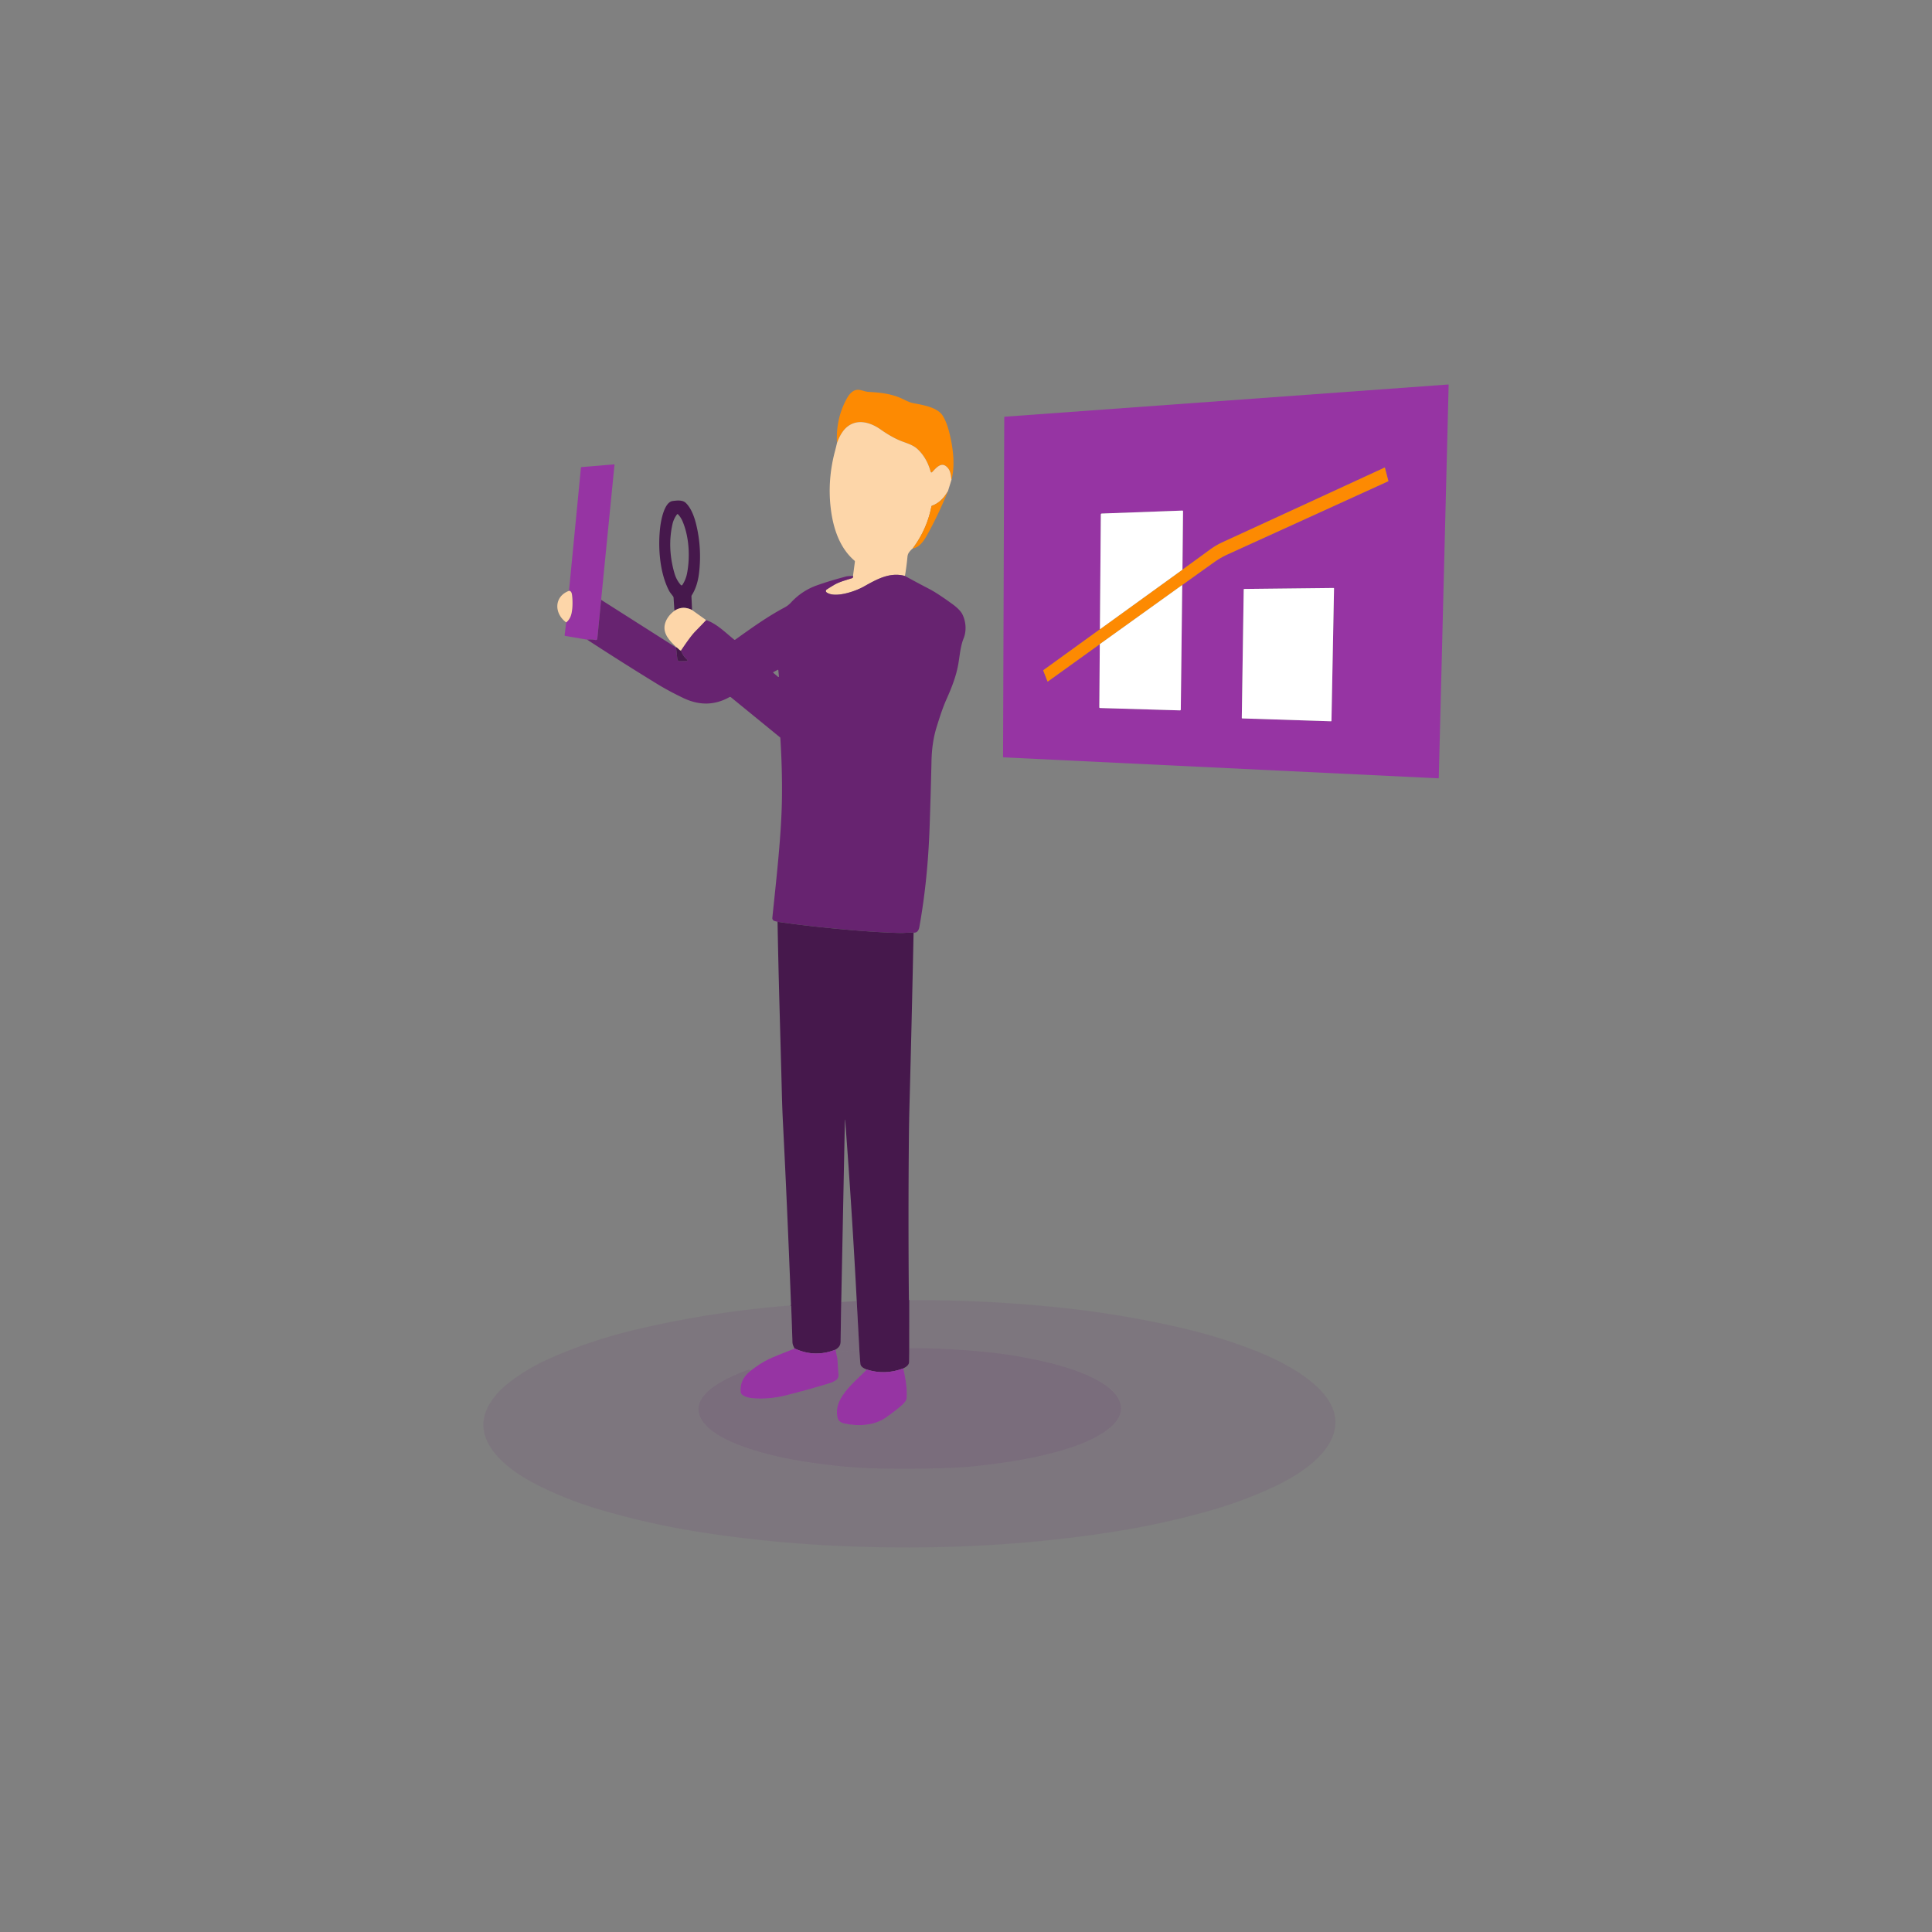 <svg xmlns="http://www.w3.org/2000/svg" width="1794" height="1794" fill="none"><rect width="100%" height="100%" fill="#808080" stroke="none"/><path fill="#9634A3" d="m1335.54 722.715-403.718-19.46a.43.43 0 0 1-.42-.434l1.12-315.434a.433.433 0 0 1 .406-.434l411.782-29.904a.45.45 0 0 1 .18.026.444.444 0 0 1 .25.245.53.53 0 0 1 .03.177L1336 722.295c0 .059-.01.116-.04.169-.02.053-.06.1-.1.139-.04.04-.09.07-.15.089a.41.41 0 0 1-.17.023Zm-237.55-193.746.54-54.264c0-.41-.2-.606-.6-.588l-74.86 2.744c-.57.019-.87.322-.88.91l-.84 106.582-52.33 37.828c-.243.178-.308.402-.196.672l3.822 9.758c.093.234.238.28.434.14l48.16-34.622-.43 58.478c-.01.542.25.822.79.84l74.05 2.184a.74.74 0 0 0 .3-.05c.1-.037.19-.093.26-.165a.708.708 0 0 0 .18-.253.782.782 0 0 0 .06-.302l1.33-115.654c9.75-7.018 19.55-14.028 29.4-21.028 4.21-2.996 8.53-5.502 12.98-7.518 49.51-22.502 99.1-45.08 148.76-67.732.21-.093.28-.252.22-.476l-3.16-12.082a.295.295 0 0 0-.05-.088.22.22 0 0 0-.08-.061.216.216 0 0 0-.19-.005 81811.116 81811.116 0 0 1-150.46 69.3c-4.1 1.886-8.07 4.233-11.91 7.042a4079.992 4079.992 0 0 1-25.3 18.41Zm140.75 17.528a.443.443 0 0 0-.03-.197.543.543 0 0 0-.27-.281.548.548 0 0 0-.2-.04l-82.85.91c-.13 0-.26.051-.35.143a.513.513 0 0 0-.16.347l-1.79 119.224a.506.506 0 0 0 .48.504l82.28 2.646c.06.002.13-.009.19-.033a.556.556 0 0 0 .17-.104.76.76 0 0 0 .11-.161c.03-.06.04-.125.04-.192l2.38-122.766Z"/><path fill="#FD8A02" d="M883.535 445.446c-.882-4.746-.63-8.764-4.858-12.348-5.138-4.368-10.066 2.198-13.174 5.362a.79.79 0 0 1-.759.207.781.781 0 0 1-.557-.557c-2.333-8.568-6.332-15.536-11.998-20.902-4.06-3.85-9.394-5.404-14.462-7.308-6.113-2.296-12.814-6.016-20.104-11.158-8.96-6.314-21.028-10.178-30.702-2.59-3.92 3.08-7.163 8.143-9.73 15.19-.774-14.588 2.082-28 8.568-40.236 1.932-3.65 3.92-6.16 5.964-7.532 5.46-3.668 9.45.042 14.91.336 10.5.56 20.748 1.68 30.226 5.936 3.696 1.666 7.196 3.738 11.214 4.522 9.212 1.778 22.484 3.808 27.398 11.816 2.371 3.864 4.326 8.82 5.866 14.868 3.612 14.238 5.796 30.646 2.198 44.394Z"/><path fill="#FDD6A9" d="m883.536 445.445-3.248 10.458c-3.883 6.963-8.811 11.522-14.784 13.678a.952.952 0 0 0-.63.742c-2.782 14.206-8.573 27.188-17.374 38.948a21.743 21.743 0 0 0-3.29 3.486c-.887 1.167-1.414 2.614-1.582 4.34a236.728 236.728 0 0 1-2.324 17.724c-13.958-3.766-25.872 2.926-38.374 9.954-7.784 4.368-26.628 10.934-34.426 5.278a1.579 1.579 0 0 1-.459-2.048c.124-.224.301-.415.515-.556a160.567 160.567 0 0 1 7.168-4.438c4.76-2.772 10.962-4.368 16.408-6.104.812-.252 1.124-.961.938-2.128l1.75-13.062c.065-.476-.084-.868-.448-1.176-13.888-11.928-19.824-30.38-21.994-48.72-2.054-17.481-.761-35.004 3.878-52.57a191.823 191.823 0 0 0 1.932-7.91c2.566-7.046 5.81-12.11 9.73-15.19 9.674-7.588 21.742-3.724 30.702 2.59 7.289 5.143 13.99 8.862 20.104 11.158 5.068 1.904 10.402 3.458 14.462 7.308 5.665 5.367 9.664 12.334 11.998 20.902a.779.779 0 0 0 .556.557.784.784 0 0 0 .76-.207c3.108-3.164 8.036-9.73 13.174-5.362 4.228 3.584 3.976 7.602 4.858 12.348Z"/><path fill="#9634A3" d="m558.19 556.984-3.514 36.092a1.404 1.404 0 0 1-1.109 1.239c-.193.04-.393.037-.585-.007-2.324-.523-4.923-.64-7.798-.35l-20.286-3.458c-.448-.084-.644-.355-.588-.812l1.442-11.732c2.455-1.988 4.079-4.714 4.872-8.176 1.134-4.956 1.232-11.676.518-17.318-.317-2.53-1.246-3.804-2.786-3.822l11.074-114.268a.729.729 0 0 1 .658-.658l30.072-2.506a.416.416 0 0 1 .322.118.378.378 0 0 1 .112.316L558.19 556.984Z"/><path fill="#FD8A02" d="m1097.78 543.208-76.54 54.922-48.161 34.622c-.196.14-.341.093-.434-.14l-3.822-9.758c-.112-.271-.047-.495.196-.672l52.331-37.828 76.64-55.384c8.56-6.179 16.99-12.316 25.3-18.41 3.84-2.81 7.81-5.157 11.91-7.042a83162.313 83162.313 0 0 0 150.46-69.3.21.21 0 0 1 .1-.019c.03.001.06.008.09.023a.23.23 0 0 1 .08.061c.02.026.04.056.05.089l3.16 12.082c.06.224-.02.382-.22.476-49.66 22.652-99.25 45.229-148.76 67.732-4.45 2.016-8.77 4.522-12.98 7.518-9.85 7-19.65 14.009-29.4 21.028Zm-217.493-87.305c-5.833 14.57-12.45 28.472-19.852 41.706-2.716 4.858-6.943 10.822-12.935 11.662 8.801-11.76 14.592-24.742 17.373-38.948a.958.958 0 0 1 .63-.742c5.974-2.156 10.902-6.715 14.784-13.678Z"/><path fill="#46184C" d="M642.638 566.462c-5.842-2.921-11.302-2.688-16.38.7l-.798-12.124a2.413 2.413 0 0 0-.448-1.274c-1.26-1.75-2.73-3.29-3.738-5.222-8.778-16.842-10.402-40.404-8.26-58.856.7-6.006 3.696-23.422 11.592-24.458 3.822-.49 9.156-1.204 12.222 1.778 5.362 5.208 8.204 13.79 9.898 21.056 3.37 14.457 4.163 29.162 2.38 44.114-.961 8.12-3.196 14.952-6.706 20.496a2.148 2.148 0 0 0-.336 1.26l.574 12.53Zm-8.918-82.586a22.36 22.36 0 0 0-3.976-6.146c-.429-.467-.83-.448-1.204.056-2.034 2.762-3.411 5.782-4.13 9.058-3.266 14.728-2.632 29.923 1.904 45.584 1.204 4.135 3.174 7.742 5.908 10.822a.885.885 0 0 0 1.4-.112c2.138-3.22 3.589-6.795 4.354-10.724 2.94-15.218 1.988-34.034-4.256-48.538Z"/><path fill="#fff" d="m1097.99 528.97-76.64 55.384.84-106.582c.01-.588.3-.891.88-.91l74.86-2.744c.4-.019.6.177.6.588l-.54 54.264Z"/><path fill="#672370" d="M840.303 534.821a1142.023 1142.023 0 0 0 22.792 12.18c4.984 2.595 12.101 7.257 21.35 13.986 4.798 3.491 7.92 6.753 9.366 9.786 3.179 6.706 3.794 15.008.98 21.994-2.968 7.364-3.542 15.666-4.886 23.548-1.946 11.424-6.3 22.442-11.088 33.138-3.626 8.12-6.496 17.29-9.184 25.956-2.856 9.221-4.41 19.586-4.662 31.094a4829.812 4829.812 0 0 1-1.791 62.258c-1.167 32.676-4.327 63.331-9.479 91.966-.681 3.78-2.473 5.553-5.376 5.32-4.13-.266-8.693.392-12.431.308-13.702-.336-29.737-1.311-48.105-2.926-25.144-2.221-47.067-4.713-65.771-7.476l-2.814-.742a2.744 2.744 0 0 1-1.563-1.096 2.722 2.722 0 0 1-.468-1.844c3.85-37.31 8.569-78.218 8.932-112.07.196-17.528-.303-35.84-1.498-54.936a.896.896 0 0 0-.093-.332.891.891 0 0 0-.214-.27l-45.542-37.184c-.476-.383-.976-.425-1.498-.126-13.608 7.625-27.828 7.905-42.658.84-8.988-4.275-17.332-8.773-25.032-13.496a2734.307 2734.307 0 0 1-64.386-40.74c2.874-.289 5.474-.173 7.798.35a1.374 1.374 0 0 0 1.122-.229 1.417 1.417 0 0 0 .572-1.003l3.514-36.092 69.622 44.282 1.134 10.766a2.16 2.16 0 0 0 .734 1.411c.415.361.953.552 1.506.535l5.922-.21c1.465-.047 1.656-.565.574-1.554-2.464-2.24-4.256-4.965-5.376-8.176 5.908-8.904 10.383-14.891 13.426-17.962a520.27 520.27 0 0 0 9.912-10.304c9.87 3.29 18.06 11.718 26.012 18.116.373.299.756.308 1.148.028 14.854-10.612 29.652-21.294 45.808-29.876 2.146-1.139 4.088-2.641 5.824-4.508 6.841-7.401 14.928-12.749 24.262-16.044 8.064-2.847 16.982-5.553 26.754-8.12 1.241-.327 3.448-.523 6.621-.588.187 1.167-.126 1.876-.938 2.128-5.446 1.736-11.647 3.332-16.407 6.104a160.258 160.258 0 0 0-7.169 4.438 1.584 1.584 0 0 0-.056 2.604c7.798 5.656 26.643-.91 34.427-5.278 12.502-7.028 24.415-13.72 38.373-9.954Zm-117.571 87.556a.468.468 0 0 0-.456-.416.47.47 0 0 0-.217.052l-3.863 2.058a.46.46 0 0 0-.084.756l4.424 3.696a.465.465 0 0 0 .515.053.467.467 0 0 0 .191-.193.453.453 0 0 0 .049-.266l-.559-5.74Z"/><path fill="#fff" d="m1097.78 543.208-1.33 115.654c0 .103-.02.206-.06.301a.708.708 0 0 1-.18.253.701.701 0 0 1-.26.165.758.758 0 0 1-.3.051l-74.05-2.184c-.54-.019-.8-.299-.79-.84l.43-58.478 76.54-54.922Zm140.96 3.29-2.38 122.766c0 .066-.01.131-.04.192a.753.753 0 0 1-.11.16.56.56 0 0 1-.17.105.489.489 0 0 1-.19.033l-82.28-2.646a.506.506 0 0 1-.48-.504l1.79-119.224a.513.513 0 0 1 .16-.347.494.494 0 0 1 .35-.143l82.85-.91c.07 0 .13.013.2.04a.525.525 0 0 1 .27.281c.02.063.04.13.03.197Z"/><path fill="#FDD6A9" d="M528.356 548.64c1.54.019 2.468 1.293 2.786 3.822.714 5.642.616 12.362-.518 17.318-.794 3.463-2.418 6.188-4.872 8.176-11.396-8.372-11.368-24.052 2.604-29.316Zm114.281 17.822 13.007 9.31a520.27 520.27 0 0 1-9.912 10.304c-3.043 3.071-7.519 9.058-13.427 17.962-.308.261-.84.028-1.596-.7a63.573 63.573 0 0 0-2.561-2.268c-6.734-6.454-14.071-13.734-9.941-23.94 1.512-3.743 4.196-7.065 8.05-9.968 5.078-3.388 10.538-3.621 16.38-.7Z"/><path fill="#46184C" d="M628.148 601.069a62.914 62.914 0 0 1 2.562 2.268c.756.728 1.288.962 1.596.7 1.12 3.211 2.912 5.936 5.376 8.176 1.083.99.891 1.508-.574 1.554l-5.922.21a2.19 2.19 0 0 1-1.506-.534 2.166 2.166 0 0 1-.734-1.412l-1.134-10.766c-.177.364-.065.299.336-.196Zm93.87 254.885c18.704 2.763 40.628 5.255 65.772 7.476 18.368 1.615 34.402 2.59 48.104 2.926 3.738.084 8.302-.574 12.432-.308a25905.161 25905.161 0 0 1-3.794 160.032c-.262 9.96-.439 19.29-.532 27.99-.495 50.87-.504 101.75-.028 152.61 0 .21.112.43.336.66l-.028 44.56c.009 4.87-.038 9.17-.14 12.88-.066 2.28-1.872 4.23-5.418 5.87-11.331 4.29-22.601 4.64-33.81 1.05-3.79-1.34-5.787-3.11-5.992-5.34-.327-3.72-.635-7.91-.924-12.57l-2.45-45.64a7215.507 7215.507 0 0 0-10.626-166.49c-.215-2.81-.35-2.81-.406 0l-3.36 167.33c-.234 12.29-.43 24.52-.588 36.67-.042 3.83-1.736 5.65-4.718 7.57-12.862 5.08-25.499 4.73-37.912-1.05-1.344-2.17-2.04-4.1-2.086-5.77-.346-11.14-.738-22.28-1.176-33.43-.019-.46-.215-.72-.588-.77.308-.2.452-.53.434-.98-2.446-62.56-4.924-118.44-7.434-167.65-.486-9.53-.84-18.86-1.064-27.98-1.33-53.414-3.094-106.432-4.004-159.646Z"/><path fill="#9634A3" d="M737.936 1252.18c12.413 5.78 25.051 6.13 37.912 1.05l1.75 8.36c.401 5.01.737 10.04 1.008 15.09.103 1.87-.434 3.31-1.61 4.33-1.633 1.41-4.144 2.63-7.532 3.67-12.768 3.9-25.965 7.56-39.592 11-10.491 2.63-20.757 3.53-30.8 2.69-3.346-.28-10.962-1.61-11.368-5.97-.681-7.56 2.301-13.99 8.946-19.3 6.216-4.88 11.933-8.56 17.15-11.03 3.752-1.79 11.797-5.08 24.136-9.89Zm100.786 18.47c2.557 10.58 3.63 19.61 3.22 27.07-.131 2.26-1.55 4.56-4.256 6.9-4.77 4.12-9.847 8.05-15.232 11.79-10.724 7.48-25.732 8.23-38.584 5.39-2.744-.61-5.6-2.36-6.202-5.32-1.195-5.87-.364-11.51 2.492-16.91 5.796-10.95 15.918-18.89 24.752-27.87 11.209 3.59 22.479 3.24 33.81-1.05Z"/><path fill="#672370" fill-opacity=".1" d="M844.308 1207.34c47.964-.31 95.783 2.1 143.458 7.22 36.424 3.91 72.784 10.06 109.074 18.44 23.86 5.51 46.75 12.57 68.67 21.18 26.49 10.4 80.19 36.42 74.07 72.13-4.39 25.66-35.39 44.38-57.34 54.64-18.04 8.43-37.17 15.56-57.39 21.39-30.6 8.82-62.86 15.81-96.76 20.95-79.095 11.99-161.629 16.09-247.608 12.29-42.625-1.88-84.373-5.92-125.244-12.11-35.719-5.41-69.748-13.04-102.088-22.89-20.487-6.23-39.746-14.08-57.778-23.55-24.486-12.85-59.206-39.24-41.874-71.4 4.331-8.02 10.785-15.34 19.362-21.95 11.051-8.52 22.988-15.67 35.812-21.46 26.105-11.77 53.961-21.12 83.566-28.04a947.535 947.535 0 0 1 141.848-21.97c.373.05.569.3.588.77.439 11.14.831 22.29 1.176 33.43.047 1.67.742 3.6 2.086 5.77-12.339 4.81-20.384 8.1-24.136 9.88-5.217 2.48-10.934 6.16-17.15 11.04-.168-.25-.271-.44-.308-.58a1.134 1.134 0 0 0-.185-.38.934.934 0 0 0-.323-.26.974.974 0 0 0-.822-.06c-14.686 5.38-51.758 19.97-45.766 41.19 4.452 15.78 28.546 25.97 42.77 30.91 15.568 5.42 32.975 9.69 52.22 12.81 23.249 3.79 44.571 6.01 63.966 6.65 22.409.75 46.144.68 71.204-.21 10.024-.34 19.152-.96 27.384-1.85 30.1-3.22 60.116-8.07 88.718-17.52 14.742-4.88 49.892-19.39 45.022-39.79-5.23-21.93-48.844-34.48-68.57-39.15a437.252 437.252 0 0 0-60.858-9.91c-25.368-2.31-47.642-3.33-66.822-3.05l.028-44.56Z"/><path fill="#672370" fill-opacity=".2" d="m795.545 1208.15 2.45 45.64-20.048 1.33c-.176.01-.347.06-.5.15-.154.09-.284.21-.382.35a1.13 1.13 0 0 0-.126 1c.532 1.52.752 3.18.658 4.97l-1.75-8.36c2.982-1.92 4.676-3.74 4.718-7.57.159-12.16.355-24.38.588-36.67l14.392-.84Z"/><path fill="#672370" fill-opacity=".2" d="M696.649 1273.1c-6.645 5.31-9.627 11.74-8.946 19.3.406 4.36 8.022 5.69 11.368 5.97 10.043.84 20.31-.06 30.8-2.69 13.627-3.44 26.824-7.1 39.592-11.01 3.388-1.03 5.899-2.25 7.532-3.66 1.176-1.02 1.713-2.46 1.61-4.33-.27-5.05-.606-10.08-1.008-15.09.094-1.79-.126-3.45-.658-4.97a1.118 1.118 0 0 1 .508-1.35c.153-.09.324-.14.5-.15l20.048-1.33c.29 4.66.598 8.85.924 12.57.206 2.22 2.203 4 5.992 5.34-8.834 8.98-18.956 16.92-24.752 27.87-2.856 5.4-3.686 11.04-2.492 16.91.602 2.96 3.458 4.71 6.202 5.32 12.852 2.84 27.86 2.09 38.584-5.39a182.474 182.474 0 0 0 15.232-11.79c2.707-2.34 4.126-4.64 4.256-6.9.411-7.46-.662-16.49-3.22-27.07 3.547-1.64 5.353-3.59 5.418-5.87.103-3.71.15-8.01.14-12.88 19.18-.28 41.454.74 66.822 3.05a437.252 437.252 0 0 1 60.858 9.91c19.726 4.67 63.341 17.22 68.571 39.15 4.87 20.4-30.28 34.91-45.023 39.79-28.602 9.45-58.618 14.3-88.718 17.52-8.232.89-17.36 1.51-27.384 1.85-25.06.89-48.794.96-71.204.21-19.394-.64-40.716-2.86-63.966-6.65-19.245-3.12-36.652-7.39-52.22-12.81-14.224-4.94-38.318-15.13-42.77-30.91-5.992-21.22 31.08-35.81 45.766-41.19a.987.987 0 0 1 .822.06c.126.06.236.15.323.26.088.12.151.25.185.38.038.14.14.33.308.58Z"/></svg>